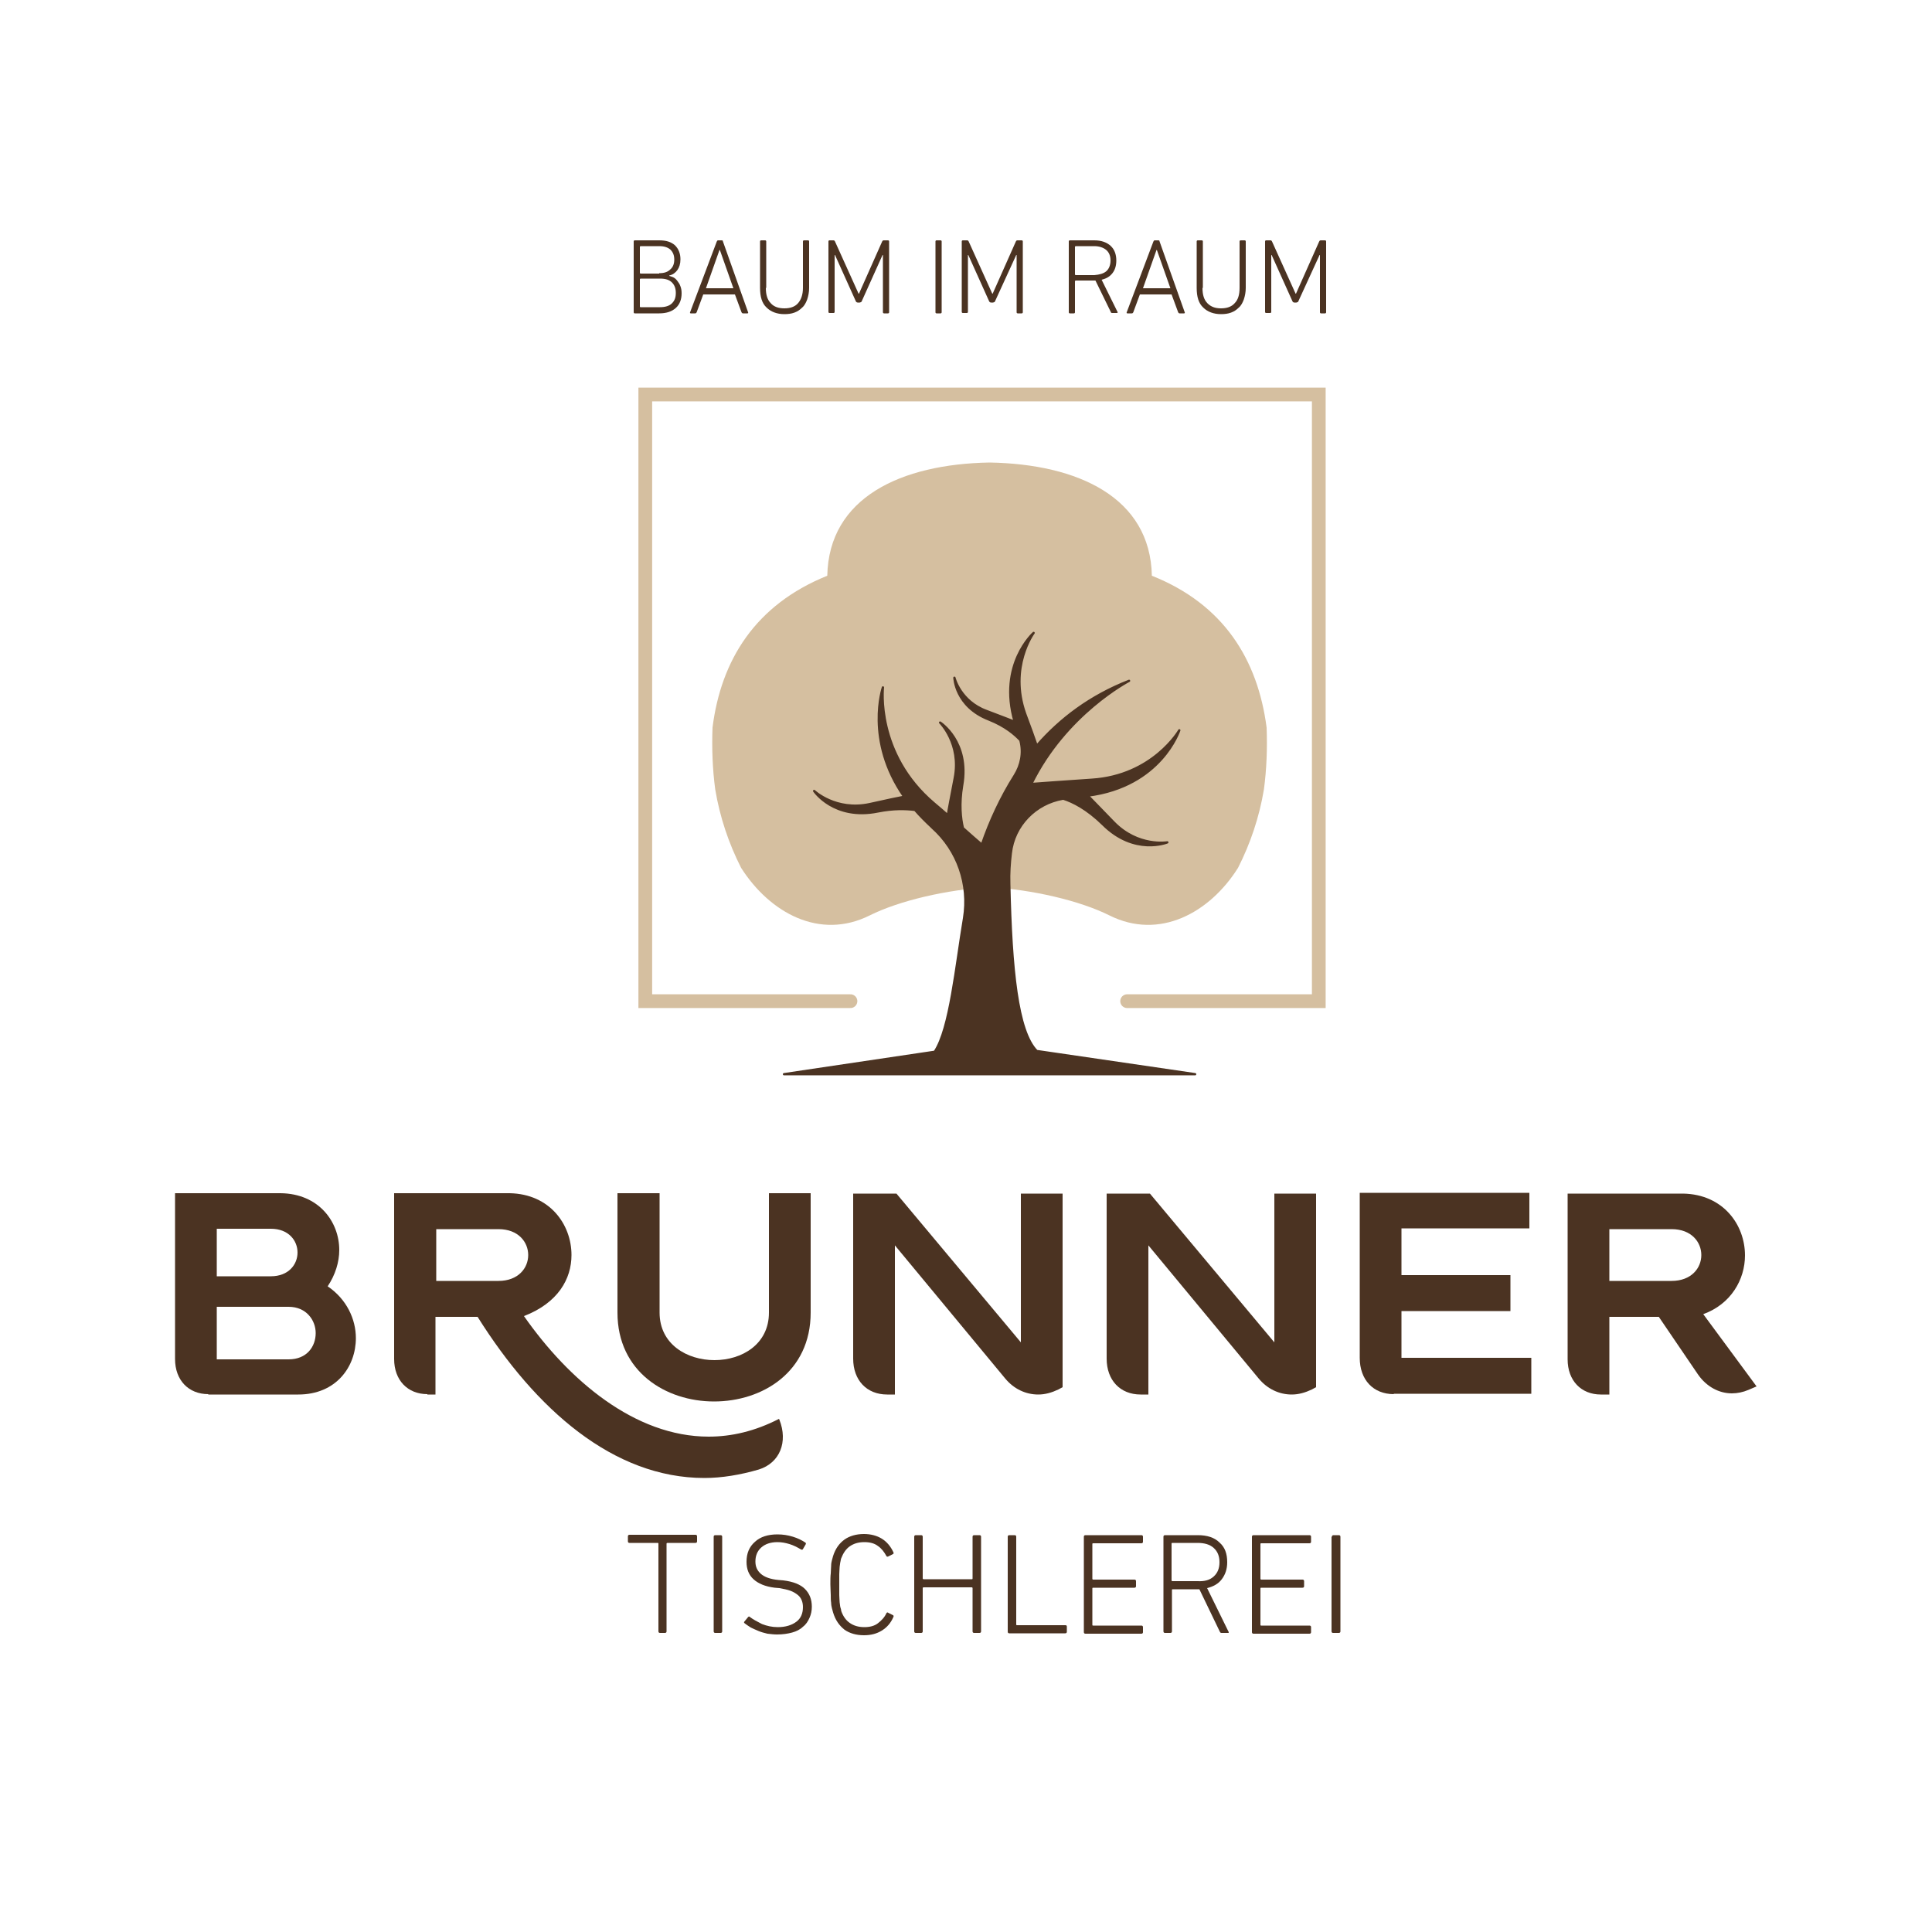 <?xml version="1.0" encoding="utf-8"?>
<!-- Generator: Adobe Illustrator 25.2.3, SVG Export Plug-In . SVG Version: 6.00 Build 0)  -->
<!DOCTYPE svg PUBLIC "-//W3C//DTD SVG 1.1//EN" "http://www.w3.org/Graphics/SVG/1.1/DTD/svg11.dtd">
<svg version="1.1" id="Ebene_1" xmlns:x="http://ns.adobe.com/Extensibility/1.0/" xmlns:i="http://ns.adobe.com/AdobeIllustrator/10.0/" xmlns:graph="http://ns.adobe.com/Graphs/1.0/"
	 xmlns="http://www.w3.org/2000/svg" xmlns:xlink="http://www.w3.org/1999/xlink" x="0px" y="0px" viewBox="0 0 500 500"
	 style="enable-background:new 0 0 500 500;" xml:space="preserve">
<style type="text/css">
	.st0{fill:#FFFFFF;}
	.st1{clip-path:url(#SVGID_2_);fill:#4B3322;}
	.st2{fill:none;stroke:#D5BFA0;stroke-width:3.554;stroke-linecap:round;stroke-miterlimit:10;}
	.st3{clip-path:url(#SVGID_4_);fill:#FFFFFF;}
	.st4{clip-path:url(#SVGID_4_);fill:#D5BFA0;}
	.st5{clip-path:url(#SVGID_4_);fill:#4B3322;}
	
		.st6{clip-path:url(#SVGID_4_);fill:none;stroke:#4B3322;stroke-width:0.592;stroke-linecap:round;stroke-linejoin:round;stroke-miterlimit:10;}
</style>
<g>
	<rect class="st0" width="500" height="500"/>
	<g>
		<defs>
			<rect id="SVGID_1_" x="-56.3" y="-63.7" width="612.5" height="612.5"/>
		</defs>
		<clipPath id="SVGID_2_">
			<use xlink:href="#SVGID_1_"  style="overflow:visible;"/>
		</clipPath>
		<path class="st1" d="M56.1,351.8h18.6c4.7,0,7-3.3,7-6.8c0-3.3-2.4-6.8-7-6.8H56.1V351.8z M56.1,330.3h14c9.2,0,9.2-12.3,0-12.3
			h-14V330.3z M53.9,360.8c-5.1,0-8.6-3.6-8.6-9.1v-42.9h27.3c9.9,0.1,15.2,7.4,15.2,14.7c0,3.1-1,6.4-3,9.4
			c4.9,3.3,7.3,8.5,7.3,13.4c0,7.4-5.1,14.6-14.9,14.6H53.9z"/>
		<path class="st1" d="M112.8,331.5H129c5.1,0,7.7-3.3,7.7-6.7c0-3.3-2.5-6.7-7.7-6.7h-16.1V331.5z M110.6,360.8
			c-5.1,0-8.6-3.6-8.6-9.1v-42.9h29.9c10.4,0.2,16,8.1,16,16c0,6.2-3.5,12.4-12.3,15.8c11.6,16.6,28.7,31.2,47.8,31.2
			c5.9,0,12-1.4,18.2-4.6l0.1,0.2c2.3,5.8,0.1,11.2-5.3,12.9c-4.8,1.4-9.6,2.2-14.1,2.2c-23.6,0-43.7-17.8-58.7-41.7h-10.9v20.1
			H110.6z"/>
		<path class="st1" d="M159.9,308.8h10.8v30.9c0,8.2,7.1,12.3,14.2,12.3c7.1,0,14.1-4.1,14.1-12.3v-30.9h10.8v30.9
			c0,15.4-12.5,23-25,23c-12.5,0-25-7.7-25-23V308.8z"/>
		<path class="st1" d="M273.9,359.6c-1.7,0.8-3.4,1.3-5.2,1.3c-3.2,0-6.3-1.4-8.6-4.2l-28.5-34.4v38.6h-2c-5.3,0-8.8-3.7-8.8-9.3
			v-42.7h11.2l32.2,38.5v-38.5H275V359L273.9,359.6z"/>
		<path class="st1" d="M339.5,359.6c-1.7,0.8-3.4,1.3-5.2,1.3c-3.2,0-6.3-1.4-8.6-4.2l-28.5-34.4v38.6h-2c-5.3,0-8.8-3.7-8.8-9.3
			v-42.7h11.2l32.2,38.5v-38.5h10.8V359L339.5,359.6z"/>
		<path class="st1" d="M360.7,360.8c-5.3,0-8.8-3.7-8.8-9.4v-42.7h43.9v9.2h-33.1v12.1h28.2v9.3h-28.2v12.1h33.6v9.3H360.7z"/>
		<path class="st1" d="M416.5,331.5h16.1c5.1,0,7.7-3.3,7.7-6.7c0-3.3-2.5-6.7-7.7-6.7h-16.1V331.5z M452.5,359.7
			c-1.4,0.6-2.9,0.9-4.3,0.9c-3.3,0-6.5-1.7-8.7-4.8l-10.2-15h-12.8v20.1h-2.2c-5.1,0-8.6-3.6-8.6-9.1v-42.9h29.9
			c10.4,0.2,16,8.1,16,16c0,6.2-3.6,12.6-10.8,15.2l13.8,18.7L452.5,359.7z"/>
		<path class="st1" d="M165.8,79.5h5c1.3,0,2.4-0.3,3.1-1c0.7-0.7,1-1.5,1-2.7c0-1.1-0.3-2-1-2.7c-0.7-0.7-1.7-1-3.1-1h-5
			c-0.1,0-0.2,0.1-0.2,0.2v7C165.6,79.5,165.7,79.5,165.8,79.5 M170.6,70.7c1.3,0,2.2-0.3,2.9-1c0.7-0.6,1-1.5,1-2.5
			c0-1.1-0.3-1.9-1-2.6c-0.7-0.6-1.6-0.9-2.9-0.9h-4.8c-0.1,0-0.2,0.1-0.2,0.2v6.7c0,0.1,0.1,0.2,0.2,0.2H170.6z M164,62.5
			c0-0.2,0.1-0.3,0.3-0.3h6.3c1.8,0,3.1,0.4,4.1,1.3c0.9,0.9,1.4,2.1,1.4,3.6c0,1.2-0.3,2.1-0.8,2.8c-0.5,0.7-1.2,1.2-2.1,1.4v0.1
			c0.3,0.1,0.7,0.2,1.1,0.4c0.4,0.2,0.7,0.5,1,0.9c0.3,0.4,0.6,0.8,0.8,1.4c0.2,0.5,0.3,1.1,0.3,1.8c0,1.6-0.5,2.9-1.5,3.8
			c-1,0.9-2.4,1.4-4.3,1.4h-6.3c-0.2,0-0.3-0.1-0.3-0.3V62.5z"/>
		<path class="st1" d="M189.8,74.6l-3.5-9.9h-0.1l-3.5,9.9H189.8z M185.5,62.5c0.1-0.2,0.2-0.3,0.3-0.3h1c0.2,0,0.3,0.1,0.3,0.3
			l6.5,18.3c0.1,0.2,0,0.3-0.2,0.3h-1.1c-0.2,0-0.3-0.1-0.4-0.3l-1.7-4.6h-8.2l-1.7,4.6c-0.1,0.2-0.2,0.3-0.4,0.3h-1.1
			c-0.2,0-0.3-0.1-0.2-0.3L185.5,62.5z"/>
		<path class="st1" d="M198.2,74.5c0,1.8,0.4,3.1,1.3,4c0.8,0.9,2,1.3,3.5,1.3c1.5,0,2.7-0.4,3.5-1.3c0.8-0.9,1.3-2.2,1.3-4V62.5
			c0-0.2,0.1-0.3,0.3-0.3h1c0.2,0,0.3,0.1,0.3,0.3v12c0,1.1-0.2,2.1-0.5,3c-0.3,0.8-0.7,1.6-1.3,2.1c-0.6,0.6-1.2,1-2,1.3
			c-0.8,0.3-1.7,0.4-2.6,0.4c-1.9,0-3.5-0.6-4.6-1.7c-1.2-1.1-1.7-2.8-1.7-5.1v-12c0-0.2,0.1-0.3,0.3-0.3h1c0.2,0,0.3,0.1,0.3,0.3
			V74.5z"/>
		<path class="st1" d="M214.4,62.5c0-0.2,0.1-0.3,0.3-0.3h1c0.2,0,0.3,0.1,0.4,0.3l6.1,13.5h0.1l6-13.5c0.1-0.2,0.2-0.3,0.4-0.3h1.1
			c0.2,0,0.3,0.1,0.3,0.3v18.3c0,0.2-0.1,0.3-0.3,0.3h-1c-0.2,0-0.3-0.1-0.3-0.3V66h-0.1L223,78c-0.1,0.1-0.1,0.2-0.2,0.2
			c-0.1,0-0.2,0.1-0.3,0.1H222c-0.2,0-0.4-0.1-0.5-0.3L216.1,66H216v14.7c0,0.2-0.1,0.3-0.3,0.3h-1c-0.2,0-0.3-0.1-0.3-0.3V62.5z"/>
		<path class="st1" d="M242.1,62.5c0-0.2,0.1-0.3,0.3-0.3h1c0.2,0,0.3,0.1,0.3,0.3v18.3c0,0.2-0.1,0.3-0.3,0.3h-1
			c-0.2,0-0.3-0.1-0.3-0.3V62.5z"/>
		<path class="st1" d="M248.9,62.5c0-0.2,0.1-0.3,0.3-0.3h1.1c0.2,0,0.3,0.1,0.4,0.3l6.1,13.5h0.1l6-13.5c0.1-0.2,0.2-0.3,0.4-0.3
			h1.1c0.2,0,0.3,0.1,0.3,0.3v18.3c0,0.2-0.1,0.3-0.3,0.3h-1c-0.2,0-0.3-0.1-0.3-0.3V66h-0.1L257.5,78c-0.1,0.1-0.1,0.2-0.2,0.2
			c-0.1,0-0.2,0.1-0.3,0.1h-0.5c-0.2,0-0.4-0.1-0.5-0.3L250.6,66h-0.1v14.7c0,0.2-0.1,0.3-0.3,0.3h-1c-0.2,0-0.3-0.1-0.3-0.3V62.5z"
			/>
		<path class="st1" d="M286.3,70.2c0.7-0.6,1.1-1.6,1.1-2.8c0-1.2-0.4-2.1-1.1-2.7c-0.7-0.6-1.8-1-3.1-1h-4.8
			c-0.1,0-0.2,0.1-0.2,0.2v7.1c0,0.1,0.1,0.2,0.2,0.2h4.8C284.5,71.1,285.6,70.8,286.3,70.2 M287.8,81c-0.2,0-0.3-0.1-0.3-0.2
			l-4-8.2h-0.3h-4.8c-0.1,0-0.2,0.1-0.2,0.2v8c0,0.2-0.1,0.3-0.3,0.3h-1c-0.2,0-0.3-0.1-0.3-0.3V62.5c0-0.2,0.1-0.3,0.3-0.3h6.3
			c1.8,0,3.2,0.5,4.2,1.4c1,0.9,1.5,2.2,1.5,3.8c0,1.3-0.3,2.4-1,3.3c-0.7,0.9-1.6,1.4-2.8,1.7l4.1,8.3c0.1,0.1,0.1,0.2,0,0.2
			c0,0.1-0.1,0.1-0.2,0.1H287.8z"/>
		<path class="st1" d="M302.9,74.6l-3.5-9.9h-0.1l-3.5,9.9H302.9z M298.5,62.5c0.1-0.2,0.2-0.3,0.3-0.3h1c0.2,0,0.3,0.1,0.3,0.3
			l6.5,18.3c0.1,0.2,0,0.3-0.2,0.3h-1.1c-0.2,0-0.3-0.1-0.4-0.3l-1.7-4.6h-8.2l-1.7,4.6c-0.1,0.2-0.2,0.3-0.4,0.3h-1.1
			c-0.2,0-0.3-0.1-0.2-0.3L298.5,62.5z"/>
		<path class="st1" d="M311.2,74.5c0,1.8,0.4,3.1,1.3,4c0.9,0.9,2,1.3,3.5,1.3c1.5,0,2.7-0.4,3.5-1.3c0.9-0.9,1.3-2.2,1.3-4V62.5
			c0-0.2,0.1-0.3,0.3-0.3h1c0.2,0,0.3,0.1,0.3,0.3v12c0,1.1-0.2,2.1-0.5,3c-0.3,0.8-0.7,1.6-1.3,2.1c-0.6,0.6-1.2,1-2,1.3
			c-0.8,0.3-1.7,0.4-2.6,0.4c-1.9,0-3.5-0.6-4.6-1.7c-1.2-1.1-1.7-2.8-1.7-5.1v-12c0-0.2,0.1-0.3,0.3-0.3h1c0.2,0,0.3,0.1,0.3,0.3
			V74.5z"/>
		<path class="st1" d="M327.4,62.5c0-0.2,0.1-0.3,0.3-0.3h1.1c0.2,0,0.3,0.1,0.4,0.3l6.1,13.5h0.1l6-13.5c0.1-0.2,0.2-0.3,0.4-0.3
			h1.1c0.2,0,0.3,0.1,0.3,0.3v18.3c0,0.2-0.1,0.3-0.3,0.3h-1c-0.2,0-0.3-0.1-0.3-0.3V66h-0.1L336,78c-0.1,0.1-0.1,0.2-0.2,0.2
			c-0.1,0-0.2,0.1-0.3,0.1H335c-0.2,0-0.4-0.1-0.5-0.3L329.1,66H329v14.7c0,0.2-0.1,0.3-0.3,0.3h-1c-0.2,0-0.3-0.1-0.3-0.3V62.5z"/>
		<path class="st1" d="M170.8,422.6c-0.2,0-0.4-0.1-0.4-0.4v-22.7c0-0.2-0.1-0.2-0.2-0.2h-7.3c-0.2,0-0.4-0.1-0.4-0.4v-1.3
			c0-0.2,0.1-0.4,0.4-0.4h17.1c0.2,0,0.4,0.1,0.4,0.4v1.3c0,0.2-0.1,0.4-0.4,0.4h-7.3c-0.1,0-0.2,0.1-0.2,0.2v22.7
			c0,0.2-0.1,0.4-0.4,0.4H170.8z"/>
		<path class="st1" d="M184.7,397.7c0-0.2,0.1-0.4,0.4-0.4h1.4c0.2,0,0.4,0.1,0.4,0.4v24.5c0,0.2-0.1,0.4-0.4,0.4h-1.4
			c-0.2,0-0.4-0.1-0.4-0.4V397.7z"/>
		<path class="st1" d="M201.1,423c-0.8,0-1.6-0.1-2.5-0.2c-0.8-0.2-1.6-0.4-2.3-0.7c-0.7-0.3-1.4-0.6-2-0.9
			c-0.6-0.4-1.1-0.7-1.6-1.1c-0.2-0.2-0.2-0.3,0-0.5l0.9-1.1c0.2-0.2,0.3-0.2,0.5,0c0.8,0.6,1.9,1.2,3.1,1.8
			c1.3,0.5,2.6,0.8,4.1,0.8c2,0,3.6-0.5,4.8-1.4c1.2-0.9,1.7-2.2,1.7-3.8c0-0.6-0.1-1.2-0.3-1.7c-0.2-0.5-0.5-1-1-1.4
			c-0.5-0.4-1.1-0.8-1.9-1.1c-0.8-0.3-1.8-0.5-2.9-0.7l-1.2-0.1c-2.5-0.3-4.3-1.1-5.5-2.2c-1.2-1.1-1.8-2.6-1.8-4.5
			c0-2.2,0.7-3.9,2.2-5.2c1.4-1.3,3.4-1.9,5.8-1.9c1.4,0,2.7,0.2,4,0.6c1.3,0.4,2.3,0.9,3.2,1.5c0.2,0.1,0.2,0.3,0.1,0.5l-0.7,1.2
			c-0.1,0.2-0.3,0.2-0.5,0.1c-1-0.6-2-1.1-3-1.4c-1-0.3-2-0.5-3.1-0.5c-1.8,0-3.2,0.5-4.2,1.4c-1,0.9-1.5,2.1-1.5,3.6
			c0,1.3,0.4,2.3,1.4,3.2c0.9,0.8,2.4,1.4,4.6,1.6l1.2,0.1c2.6,0.3,4.5,1.1,5.6,2.2c1.2,1.2,1.8,2.7,1.8,4.6c0,1.1-0.2,2-0.6,2.9
			c-0.4,0.9-0.9,1.7-1.7,2.3c-0.7,0.7-1.7,1.2-2.8,1.5C203.9,422.8,202.6,423,201.1,423"/>
		<path class="st1" d="M215.6,417.3c-0.1-0.3-0.2-0.7-0.3-1.1c-0.1-0.4-0.2-0.9-0.2-1.4c-0.1-0.6-0.1-1.2-0.1-2
			c0-0.8-0.1-1.7-0.1-2.8c0-1.1,0-2.1,0.1-2.8c0-0.8,0.1-1.5,0.1-2c0-0.6,0.1-1,0.2-1.4c0.1-0.4,0.2-0.7,0.3-1.1
			c0.6-1.9,1.6-3.3,3-4.3c1.3-0.9,3-1.4,5-1.4c1.7,0,3.3,0.4,4.6,1.2c1.3,0.8,2.3,2,3,3.5c0.1,0.2,0.1,0.4-0.1,0.5l-1.2,0.6
			c-0.2,0.1-0.4,0.1-0.5-0.1c-0.6-1.1-1.3-2-2.2-2.6c-0.9-0.7-2.1-1-3.5-1c-1.6,0-2.8,0.4-3.8,1.1c-1,0.7-1.7,1.8-2.2,3.1
			c-0.1,0.2-0.1,0.5-0.2,0.9c-0.1,0.3-0.1,0.8-0.2,1.3c0,0.5-0.1,1.2-0.1,1.9c0,0.7,0,1.6,0,2.7c0,1.1,0,2,0,2.7
			c0,0.7,0.1,1.4,0.1,1.9c0.1,0.5,0.1,1,0.2,1.3c0.1,0.3,0.2,0.6,0.2,0.9c0.5,1.4,1.2,2.4,2.2,3.1c1,0.7,2.2,1.1,3.8,1.1
			c1.4,0,2.6-0.3,3.5-1c0.9-0.7,1.7-1.5,2.2-2.6c0.1-0.2,0.3-0.3,0.5-0.1l1.2,0.6c0.2,0.1,0.2,0.3,0.1,0.5c-0.7,1.6-1.7,2.7-3,3.5
			c-1.3,0.8-2.8,1.2-4.6,1.2c-2,0-3.7-0.5-5-1.4C217.2,420.7,216.2,419.3,215.6,417.3"/>
		<path class="st1" d="M236.6,397.7c0-0.2,0.1-0.4,0.4-0.4h1.4c0.2,0,0.4,0.1,0.4,0.4v10.8c0,0.1,0.1,0.2,0.2,0.2h12.5
			c0.2,0,0.2-0.1,0.2-0.2v-10.8c0-0.2,0.1-0.4,0.4-0.4h1.4c0.2,0,0.4,0.1,0.4,0.4v24.5c0,0.2-0.1,0.4-0.4,0.4h-1.4
			c-0.2,0-0.4-0.1-0.4-0.4V411c0-0.1-0.1-0.2-0.2-0.2H239c-0.1,0-0.2,0.1-0.2,0.2v11.2c0,0.2-0.1,0.4-0.4,0.4H237
			c-0.2,0-0.4-0.1-0.4-0.4V397.7z"/>
		<path class="st1" d="M260.8,397.7c0-0.2,0.1-0.4,0.4-0.4h1.4c0.2,0,0.4,0.1,0.4,0.4v22.7c0,0.2,0.1,0.2,0.2,0.2h12.5
			c0.3,0,0.4,0.1,0.4,0.4v1.3c0,0.2-0.1,0.4-0.4,0.4h-14.5c-0.2,0-0.4-0.1-0.4-0.4V397.7z"/>
		<path class="st1" d="M280.5,397.7c0-0.2,0.1-0.4,0.4-0.4h14.5c0.2,0,0.4,0.1,0.4,0.4v1.3c0,0.2-0.1,0.4-0.4,0.4h-12.5
			c-0.2,0-0.2,0.1-0.2,0.2v9c0,0.1,0.1,0.2,0.2,0.2h10.7c0.2,0,0.4,0.1,0.4,0.4v1.3c0,0.2-0.1,0.4-0.4,0.4h-10.7
			c-0.2,0-0.2,0.1-0.2,0.2v9.4c0,0.2,0.1,0.2,0.2,0.2h12.5c0.2,0,0.4,0.1,0.4,0.4v1.3c0,0.2-0.1,0.4-0.4,0.4h-14.5
			c-0.2,0-0.4-0.1-0.4-0.4V397.7z"/>
		<path class="st1" d="M314.1,408c1-0.9,1.5-2.1,1.5-3.7c0-1.6-0.5-2.8-1.5-3.7c-1-0.9-2.4-1.3-4.2-1.3h-6.5c-0.2,0-0.2,0.1-0.2,0.2
			v9.5c0,0.1,0.1,0.2,0.2,0.2h6.5C311.8,409.3,313.1,408.9,314.1,408 M316.1,422.6c-0.2,0-0.3-0.1-0.4-0.3l-5.3-11H310h-6.5
			c-0.2,0-0.2,0.1-0.2,0.2v10.7c0,0.2-0.1,0.4-0.4,0.4h-1.4c-0.2,0-0.4-0.1-0.4-0.4v-24.5c0-0.2,0.1-0.4,0.4-0.4h8.5
			c2.4,0,4.3,0.6,5.6,1.9c1.4,1.2,2,2.9,2,5.1c0,1.8-0.5,3.2-1.4,4.4c-0.9,1.2-2.2,1.9-3.8,2.3l5.5,11.2c0.1,0.1,0.1,0.2,0.1,0.3
			c0,0.1-0.1,0.1-0.2,0.1H316.1z"/>
		<path class="st1" d="M324,397.7c0-0.2,0.1-0.4,0.4-0.4h14.5c0.2,0,0.4,0.1,0.4,0.4v1.3c0,0.2-0.1,0.4-0.4,0.4h-12.5
			c-0.2,0-0.2,0.1-0.2,0.2v9c0,0.1,0.1,0.2,0.2,0.2h10.7c0.2,0,0.4,0.1,0.4,0.4v1.3c0,0.2-0.1,0.4-0.4,0.4h-10.7
			c-0.2,0-0.2,0.1-0.2,0.2v9.4c0,0.2,0.1,0.2,0.2,0.2h12.5c0.2,0,0.4,0.1,0.4,0.4v1.3c0,0.2-0.1,0.4-0.4,0.4h-14.5
			c-0.2,0-0.4-0.1-0.4-0.4V397.7z"/>
		<path class="st1" d="M344.7,397.7c0-0.2,0.1-0.4,0.4-0.4h1.4c0.2,0,0.4,0.1,0.4,0.4v24.5c0,0.2-0.1,0.4-0.4,0.4H345
			c-0.2,0-0.4-0.1-0.4-0.4V397.7z"/>
	</g>
	<polyline class="st2" points="220.1,259.1 167,259.1 167,102.1 341.3,102.1 341.3,259.1 291.7,259.1 	"/>
	<g>
		<defs>
			<rect id="SVGID_3_" x="-56.3" y="-63.7" width="612.5" height="612.5"/>
		</defs>
		<clipPath id="SVGID_4_">
			<use xlink:href="#SVGID_3_"  style="overflow:visible;"/>
		</clipPath>
		<path class="st3" d="M268.7,205.2c0.6-1.9,1.8-4.3,1.8-4.3l-1.7-0.8c-0.1-0.1-0.2-0.1-0.2-0.1s-4.3,2.7-6,3.8
			c-1.8,1.1-4.1,4-3.9,5.2c0.1,1.2-2,12.7,1.6,12.1c2.8-0.5,2.3-5.2,3.2-7.7c0.8-2.3,4-5.2,5-7.4l0,0c0-0.1,0-0.2,0.1-0.2
			c0-0.1,0.1-0.2,0.1-0.4C268.6,205.4,268.6,205.3,268.7,205.2"/>
		<path class="st4" d="M327.8,188.3c-2.3-17.6-11.1-31.9-29.7-39.3c-0.4-20.2-19-28.9-42-29.3c-23,0.4-41.6,9.1-42,29.3
			c-18.6,7.5-27.5,21.8-29.7,39.3c-0.2,5.4,0,10.8,0.7,16c1.2,7.2,3.5,14,6.7,20.3c7.4,11.6,20.3,18.8,33.3,12.3
			c7.6-3.8,20-6.7,31-7.3c11,0.6,23.4,3.5,31,7.3c13,6.5,26-0.7,33.3-12.3c3.2-6.3,5.5-13.1,6.7-20.3
			C327.8,199.1,328,193.7,327.8,188.3"/>
		<path class="st5" d="M268.3,272c-5-5.1-6.6-21-7.1-43.2c-0.1-2.8,0.1-5.5,0.4-8c0.8-7.2,6.4-12.9,13.5-14.1c0,0,0.1,0,0.1,0
			c2.5,0.8,6.1,2.6,10.2,6.6c8.2,8.2,16.7,4.7,16.7,4.7s-7.6,1.3-13.9-5.2c-3.6-3.7-5.6-5.8-6.7-6.9c19-2.4,23.7-16.9,23.7-16.9
			s-6.8,11.8-22.7,12.8c-7.8,0.5-12.6,0.9-15.6,1.1c8.9-18.2,25.3-26.7,25.3-26.7c-10,3.9-17.8,9.8-23.9,16.8
			c-0.7-2.1-1.7-4.8-3-8.3c-4.3-12.1,2.2-20.9,2.2-20.9s-9.2,8.1-4.9,23c-1.2-0.5-3.4-1.3-7.3-2.8c-6.8-2.5-8.3-8.6-8.3-8.6
			s0.2,7.4,8.9,10.8c4.3,1.7,6.8,3.9,8.2,5.4c0,0,0,0.1,0,0.1c0.8,3.1,0.2,6.3-1.5,9c-3.6,5.7-6.4,11.8-8.5,17.9
			c-1.4-1.2-3-2.6-4.9-4.3c-0.6-2.5-1-6.2-0.2-11c2-11.4-5.7-16.3-5.7-16.3s5.5,5.5,3.8,14.3c-1,5.3-1.6,8.2-1.8,9.7
			c-1.1-1-2.3-2-3.6-3.1c-15.2-12.9-13.2-30-13.2-30s-4.7,13.7,5.5,28.3c-1.6,0.3-4.4,0.9-8.9,1.9c-8.8,1.9-14.4-3.4-14.4-3.4
			s5.1,7.6,16.5,5.3c4-0.8,7.2-0.7,9.6-0.4c1.3,1.5,2.7,2.9,4.3,4.4c0.1,0.1,0.1,0.1,0.2,0.2c6.6,5.9,9.6,14.7,8.2,23.4
			c-2.1,12.5-3.6,28.6-7.6,34.6l-39,5.8h31.7h43h31.7L268.3,272z"/>
		<path class="st6" d="M268.3,272c-5-5.1-6.6-21-7.1-43.2c-0.1-2.8,0.1-5.5,0.4-8c0.8-7.2,6.4-12.9,13.5-14.1c0,0,0.1,0,0.1,0
			c2.5,0.8,6.1,2.6,10.2,6.6c8.2,8.2,16.7,4.7,16.7,4.7s-7.6,1.3-13.9-5.2c-3.6-3.7-5.6-5.8-6.7-6.9c19-2.4,23.7-16.9,23.7-16.9
			s-6.8,11.8-22.7,12.8c-7.8,0.5-12.6,0.9-15.6,1.1c8.9-18.2,25.3-26.7,25.3-26.7c-10,3.9-17.8,9.8-23.9,16.8
			c-0.7-2.1-1.7-4.8-3-8.3c-4.3-12.1,2.2-20.9,2.2-20.9s-9.2,8.1-4.9,23c-1.2-0.5-3.4-1.3-7.3-2.8c-6.8-2.5-8.3-8.6-8.3-8.6
			s0.2,7.4,8.9,10.8c4.3,1.7,6.8,3.9,8.2,5.4c0,0,0,0.1,0,0.1c0.8,3.1,0.2,6.3-1.5,9c-3.6,5.7-6.4,11.8-8.5,17.9
			c-1.4-1.2-3-2.6-4.9-4.3c-0.6-2.5-1-6.2-0.2-11c2-11.4-5.7-16.3-5.7-16.3s5.5,5.5,3.8,14.3c-1,5.3-1.6,8.2-1.8,9.7
			c-1.1-1-2.3-2-3.6-3.1c-15.2-12.9-13.2-30-13.2-30s-4.7,13.7,5.5,28.3c-1.6,0.3-4.4,0.9-8.9,1.9c-8.8,1.9-14.4-3.4-14.4-3.4
			s5.1,7.6,16.5,5.3c4-0.8,7.2-0.7,9.6-0.4c1.3,1.5,2.7,2.9,4.3,4.4c0.1,0.1,0.1,0.1,0.2,0.2c6.6,5.9,9.6,14.7,8.2,23.4
			c-2.1,12.5-3.6,28.6-7.6,34.6l-39,5.8h31.7h43h31.7L268.3,272z"/>
	</g>
</g>
</svg>
